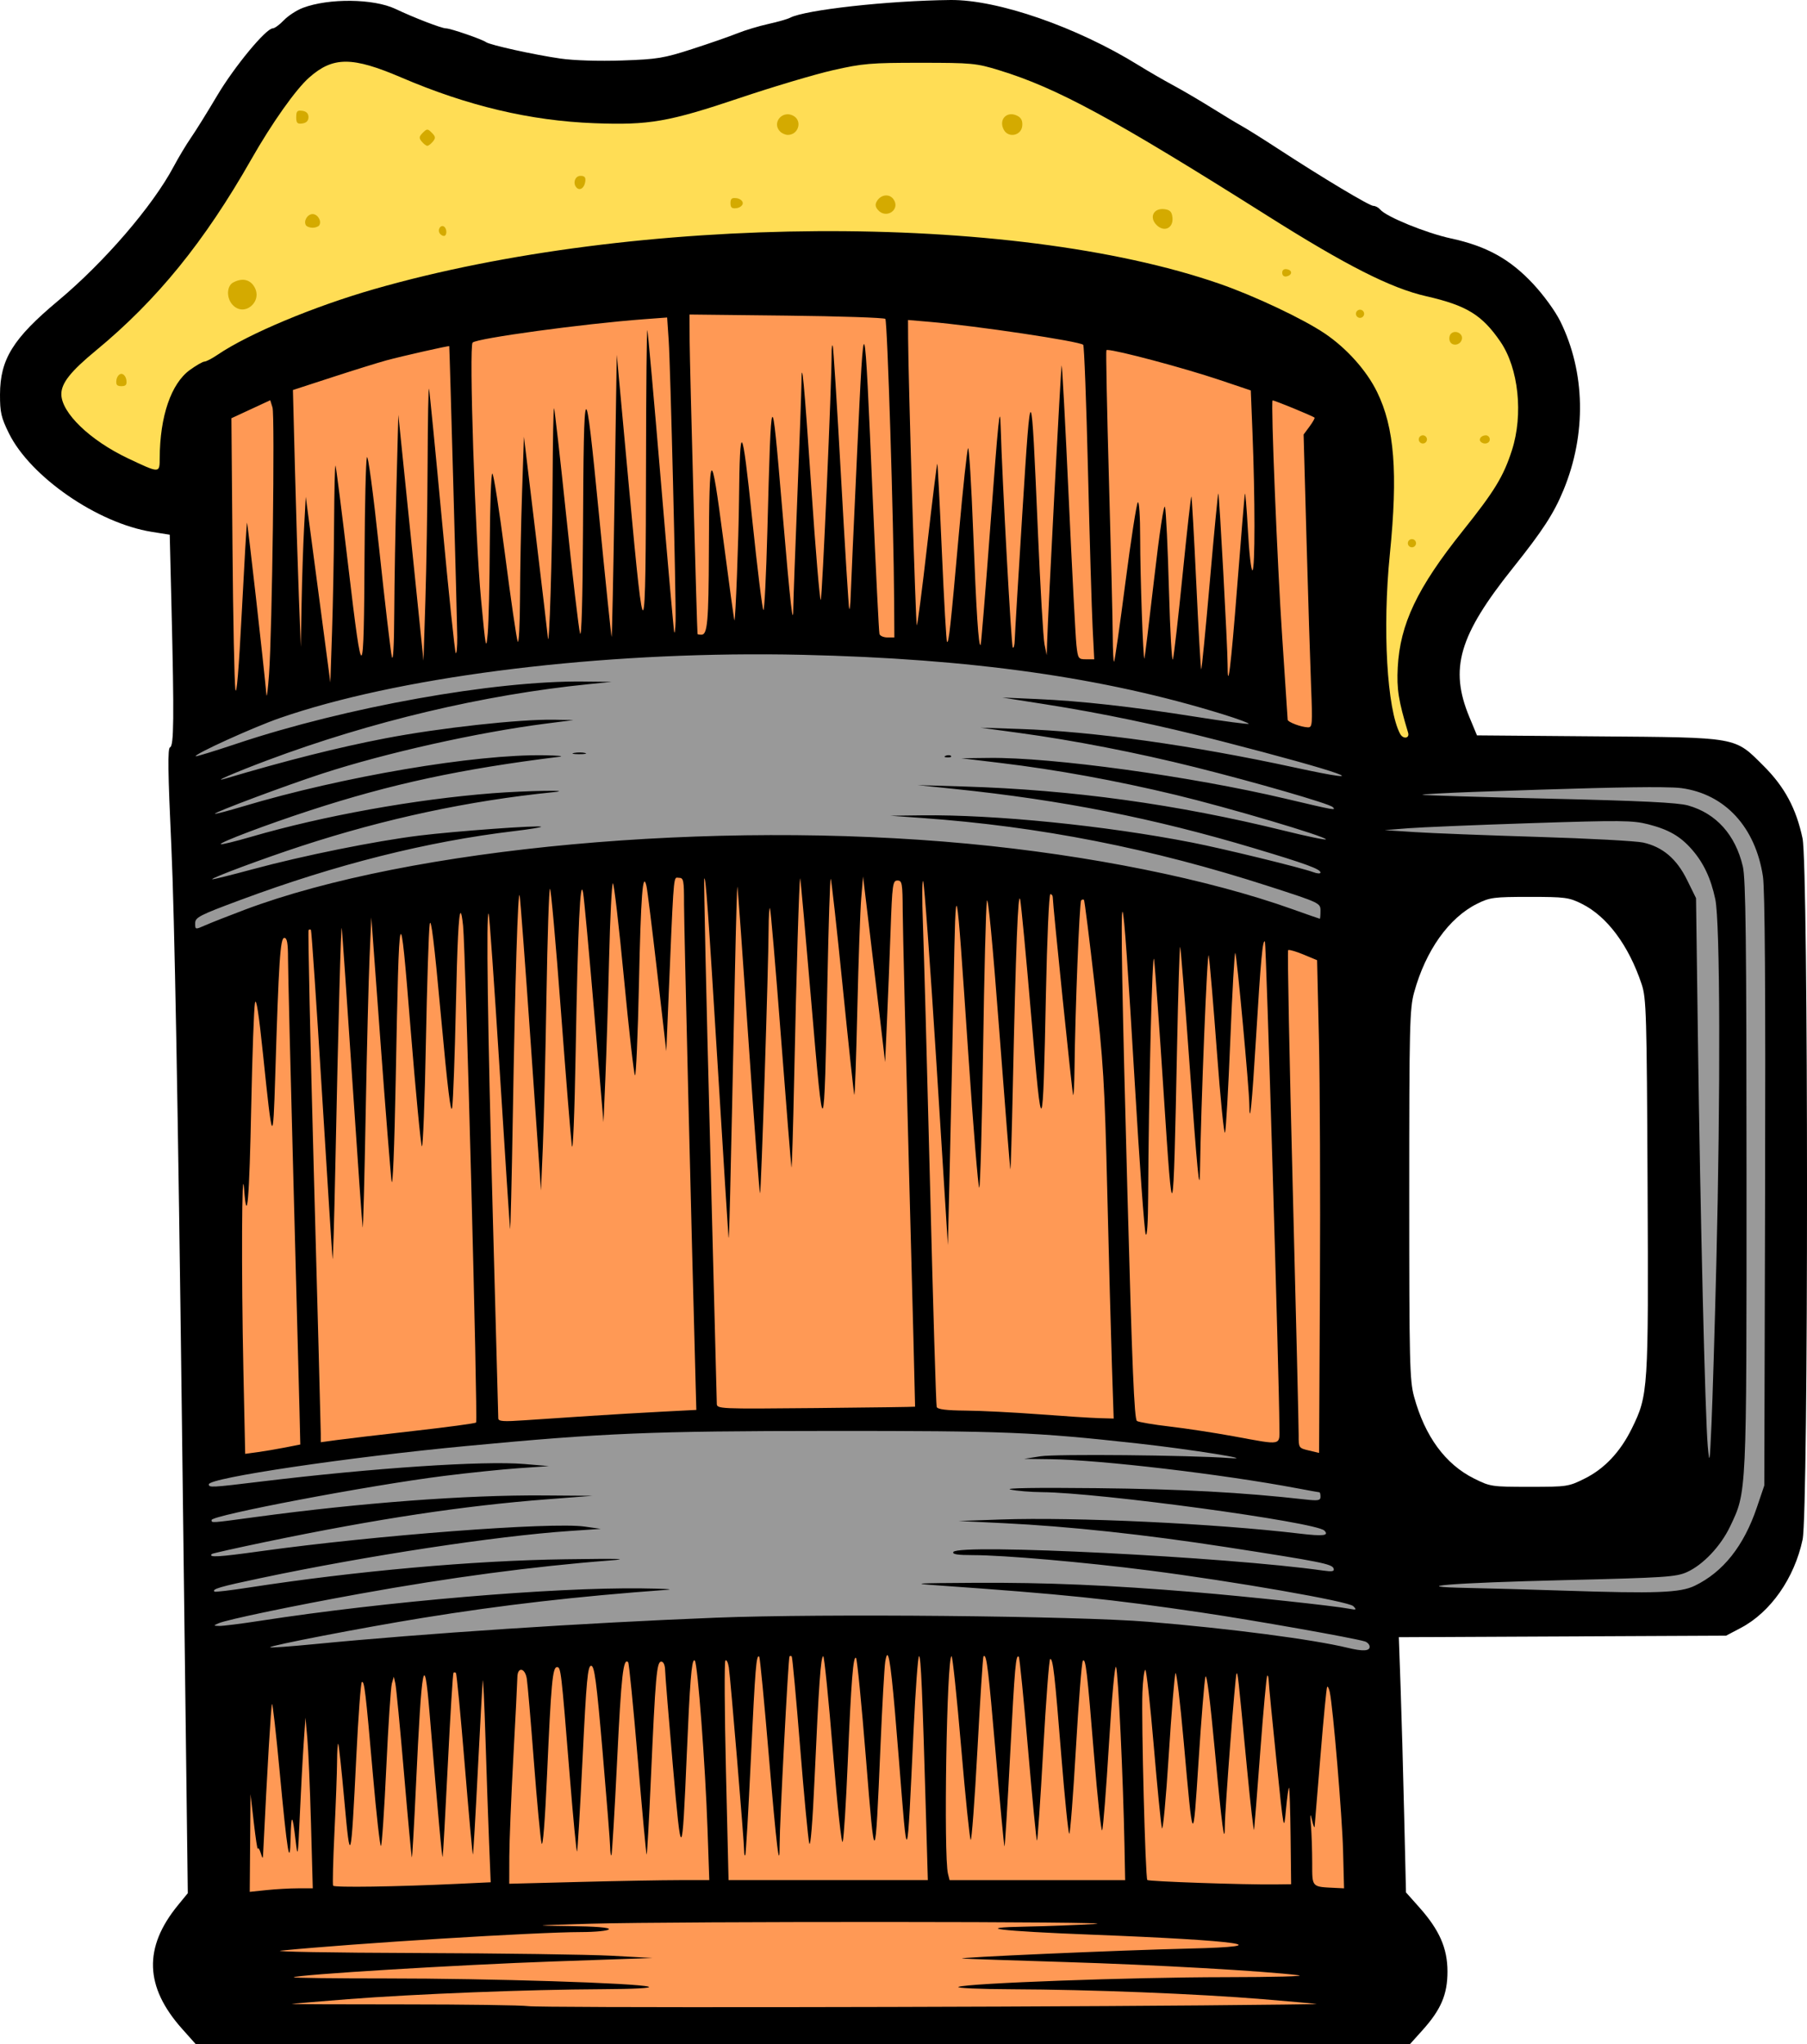<?xml version="1.0" encoding="UTF-8"?>
<svg version="1.1" viewBox="0 0 882.12 997.85" xmlns="http://www.w3.org/2000/svg">
<g stroke-width="1.333">
<path transform="translate(-68.731 -31.483)" d="m532.67 31.487c-30.358 0.312-70.922 4.804-78.252 8.666-1.239 0.653-6.038 2.025-10.666 3.049-4.628 1.024-11.415 3.072-15.082 4.555-3.667 1.482-13.567 4.926-22 7.65-13.956 4.51-17.031 5.012-34.25 5.606-11.208 0.386-23.434 0.008-30-0.928-12.61-1.797-34.42-6.6-36.416-8.02-2.066-1.469-17.369-6.732-19.574-6.732-2.11 0-15.555-5.179-24.658-9.498-10.653-5.055-32.522-5.302-45.207-0.51-2.992 1.13-7.155 3.844-9.25 6.031-2.095 2.187-4.541 3.977-5.436 3.977-3.298 0-18.796 18.749-27.135 32.826-4.726 7.979-10.466 17.208-12.752 20.508-2.286 3.3-6.102 9.656-8.48 14.125-10.274 19.304-33.789 46.613-56.439 65.545-22.013 18.399-28.287 28.522-28.338 45.727-0.026 8.71 0.559 11.258 4.34 18.938 10.456 21.239 43.314 43.917 69.723 48.123l8.791 1.4 0.875 35.955c1.297 53.34 1.151 67.206-0.715 67.828-1.222 0.407-1.071 11.75 0.656 49.111 1.494 32.325 3.21 125.83 5.125 279.44l2.877 230.86-4.756 5.805c-16.945 20.68-16.314 39.888 1.984 60.418l6.582 7.385h296.44 296.44l6.018-6.691c9.073-10.092 12.223-17.469 12.227-28.641 0.004-11.374-3.901-20.287-13.729-31.334l-6.523-7.334-0.893-38c-0.491-20.9-1.274-48.932-1.742-62.293l-0.852-24.293 159.74-0.746 7.188-3.785c14.557-7.664 26.182-24.29 30.182-43.166 2.887-13.624 2.854-328.63-0.035-342.27-3.095-14.608-8.76-25.157-18.99-35.355-14.383-14.338-11.815-13.881-81.143-14.451l-58.799-0.482-3.701-8.914c-9.829-23.671-5.145-39.78 21.146-72.703 14.696-18.403 20.045-26.638 24.811-38.195 11.232-27.238 10.664-57.46-1.549-82.268-2.452-4.981-8.12-12.795-13.312-18.355-11.304-12.104-22.709-18.412-40.086-22.168-12.128-2.621-31.635-10.584-34.561-14.109-0.813-0.98-2.304-1.781-3.312-1.781-1.951 0-24.465-13.485-46.506-27.855-7.333-4.781-15.34-9.803-17.795-11.158-2.454-1.355-9.056-5.339-14.668-8.852-5.612-3.513-14.102-8.491-18.869-11.064-4.767-2.573-12.268-6.915-16.668-9.648-30.114-18.711-68.896-32.173-92-31.936zm282.67 437.85c17.47 0 19.294 0.242 25.605 3.387 12.353 6.156 22.884 20.323 29.205 39.281 2.257 6.769 2.478 14.322 2.877 98.131 0.476 100.1 0.327 102.4-7.658 118.66-5.621 11.445-13.317 19.646-22.949 24.459-7.967 3.981-8.652 4.084-27.08 4.084-18.42 0-19.118-0.104-27.066-4.076-14.004-6.998-23.95-20.581-29.234-39.924-2.159-7.903-2.367-16.6-2.367-98.666 0-82.235 0.206-90.747 2.379-98.666 5.608-20.435 16.961-36.443 30.703-43.291 6.288-3.134 8.131-3.377 25.586-3.377z"/>
<path transform="translate(-68.731 -31.483)" d="m405.33 185.02 0.062 13.158c0.053 10.894 3.582 141.76 3.852 142.83 0.046 0.183 0.91 0.332 1.918 0.332 2.927 0 3.493-6.332 3.617-40.5 0.187-51.479 1.008-52.201 7.014-6.166 2.822 21.633 5.279 39.489 5.459 39.68 0.505 0.535 2.048-39.708 2.238-58.346 0.41-40.2 1.491-38.691 6.443 9 2.532 24.383 5 44.332 5.486 44.332 0.486 0 1.343-17.249 1.902-38.332 1.921-72.388 2.03-72.576 7.148-12.334 4.217 49.631 5.493 60.789 5.551 48.555 0.014-2.872 0.902-27.122 1.975-53.889 1.073-26.767 1.961-51.316 1.975-54.555 0.06-14.286 1.312-1.073 4.822 50.877 2.068 30.61 4.143 55.209 4.609 54.666 0.72-0.838 5.386-106.82 5.293-120.21-0.018-2.506 0.217-4.306 0.521-4 0.304 0.306 2.13 29.057 4.059 63.891 1.929 34.833 3.734 63.933 4.01 64.666 0.276 0.733 0.595-1.967 0.711-6 0.116-4.033 1.547-35.833 3.18-70.666 3.443-73.465 3.466-73.395 7.59 22.666 1.527 35.567 3.01 65.417 3.295 66.334 0.285 0.917 2.038 1.666 3.894 1.666h3.375l-0.107-17.666c-0.233-38.741-3.292-136.85-4.299-137.85-0.59-0.589-22.34-1.312-48.334-1.603l-47.26-0.529zm-10.922 1.459-11.539 0.861c-29.389 2.195-81.26 9.271-83.426 11.381-1.815 1.768 1.232 94.694 4.107 125.28 2.285 24.31 2.499 25.393 3.279 16.666 0.459-5.133 0.909-24.783 1-43.666s0.652-34.334 1.246-34.334c0.594 0 3.386 17.849 6.205 39.666 2.819 21.817 5.596 40.867 6.17 42.334 0.574 1.467 1.082-8.134 1.131-21.334 0.048-13.2 0.499-36.299 1.002-51.332l0.914-27.334 5.693 47.334c3.131 26.033 5.827 48.833 5.988 50.666 0.667 7.554 2.142-40.575 2.307-75.223 0.097-20.472 0.413-36.972 0.703-36.666 0.29 0.306 3.005 24.256 6.033 53.223 3.028 28.967 6.029 54.466 6.67 56.666 0.721 2.476 1.266-16.319 1.432-49.334 0.393-78.302 0.939-78.905 7.809-8.666 3.192 32.633 5.968 59.508 6.168 59.723s0.849-30.685 1.441-68.666l1.076-69.057 6.146 66.666c7.408 80.359 7.983 79.286 8.137-15.195 0.058-35.642 0.344-64.204 0.637-63.471s3.252 33.734 6.576 73.334c3.324 39.6 6.267 72.9 6.541 74s0.576-1.301 0.672-5.334c0.269-11.27-2.512-124.56-3.365-137.1l-0.754-11.096zm117.59 1.211 0.047 9.156c0.108 20.604 3.696 139.34 4.227 139.88 0.315 0.315 2.618-17.381 5.119-39.324 2.501-21.944 4.708-39.737 4.906-39.539 0.198 0.198 1.207 19.707 2.24 43.352 1.033 23.644 2.155 43.266 2.492 43.604 0.866 0.866 1.692-6.662 5.797-52.809 1.989-22.367 4.011-41.132 4.492-41.699 0.482-0.567 1.601 17.734 2.488 40.668 1.533 39.625 2.631 56.369 3.631 55.369 0.247-0.248 2.285-25.025 4.527-55.061 4.253-56.964 4.918-63.435 5.269-51.277 0.751 26.013 5.183 106.86 5.896 107.58 0.477 0.477 0.912-1.182 0.967-3.688 0.054-2.506 1.742-30.657 3.748-62.557 4.187-66.568 4.286-66.436 7.572 10 1.166 27.133 2.609 51.735 3.207 54.668l1.088 5.332 0.158-5.332c0.486-16.251 6.742-135.73 7.127-136.11 0.252-0.252 1.802 28.769 3.445 64.492 1.643 35.723 3.334 68.101 3.758 71.951 0.738 6.702 0.94 7 4.734 7h3.963l-0.787-15.666c-0.433-8.617-1.447-42.967-2.254-76.334-0.807-33.367-1.856-61.053-2.33-61.527-1.731-1.729-52.232-9.276-75.195-11.236l-10.334-0.883zm-223.96 12.791c-0.08-0.337-23.173 4.882-30.711 6.939-4.033 1.101-15.944 4.806-26.467 8.232l-19.133 6.231 0.977 38.061c0.536 20.933 1.4 49.16 1.92 62.727l0.945 24.666 0.387-21.332c0.213-11.733 0.759-28.235 1.213-36.668l0.824-15.332 6 45.332 6 45.334 0.83-24.666c0.456-13.567 0.906-37.517 1-53.223 0.094-15.706 0.397-28.306 0.674-28 0.277 0.306 3.128 22.755 6.334 49.889 6.903 58.424 7.523 57.9 7.863-6.666 0.127-24.2 0.637-45.454 1.133-47.229 0.522-1.867 3.054 16.961 6.008 44.668 2.808 26.341 5.581 49.994 6.164 52.561 0.66 2.906 1.11-5.142 1.195-21.334 0.075-14.3 0.556-41.901 1.066-61.334l0.928-35.332 6.139 60 6.137 60 0.928-29.334c0.51-16.133 0.999-46.434 1.086-67.334 0.087-20.9 0.391-37.1 0.676-36s3.165 30.401 6.4 65.111c3.235 34.711 6.232 63.461 6.66 63.889 0.428 0.428 0.763-3.072 0.744-7.777-0.027-6.723-3.741-141.32-3.92-142.08zm321.33 1.855c-0.305-0.004-0.486 0.03-0.529 0.105-0.285 0.493 0.279 29.096 1.256 63.562 0.977 34.467 1.804 68.616 1.838 75.889 0.034 7.272 0.332 12.953 0.662 12.623 0.33-0.33 2.811-17.681 5.514-38.557 2.703-20.876 5.432-38.526 6.066-39.223 0.654-0.718 1.154 6.838 1.154 17.455 0 18.256 1.444 59.516 2.059 58.824 0.169-0.191 2.304-17.662 4.744-38.826 2.66-23.064 4.795-37.145 5.328-35.15 0.49 1.831 1.351 20.047 1.916 40.48 0.564 20.433 1.44 35.65 1.943 33.816 0.504-1.833 2.641-20.554 4.75-41.602 2.109-21.048 4.022-38.079 4.254-37.848s1.304 19.204 2.383 42.16c1.079 22.956 2.163 41.941 2.41 42.188 0.247 0.247 2.145-19.053 4.221-42.889 2.075-23.836 3.941-43.171 4.144-42.967 0.473 0.473 4.514 74.983 4.514 83.227 0 14.722 1.592 1.911 4.691-37.73 1.829-23.396 3.508-43.738 3.731-45.205 0.222-1.467 0.895 6.472 1.494 17.641 0.6 11.169 1.614 19.984 2.254 19.588 1.281-0.791 1.274-34.962-0.012-67.186l-0.824-20.623-15.143-5.096c-17.679-5.948-50.243-14.592-54.818-14.658zm-408.71 24.533-9.48 4.398-9.48 4.396 0.529 63.17c0.291 34.743 0.926 65.87 1.41 69.17 0.56 3.816 1.692-9.773 3.109-37.334 1.226-23.833 2.377-43.633 2.559-44 0.261-0.528 8.261 70.251 9.494 84 0.164 1.833 0.734-2.667 1.266-10 1.536-21.203 2.901-126.3 1.691-130.23l-1.098-3.566zm489.3 0.109c-0.891 1.037 2.332 80.394 4.67 114.98 1.485 21.978 2.701 40.38 2.701 40.891 0 1.133 6.414 3.566 9.781 3.711 2.307 0.099 2.403-1.07 1.643-20.229-0.444-11.183-1.445-43.368-2.225-71.523l-1.418-51.191 2.893-3.914c1.591-2.152 2.691-4.1 2.443-4.326-0.924-0.844-20.193-8.746-20.488-8.402zm-199.91 232.36-0.893 10.656c-0.49 5.86-1.343 30.16-1.895 54-0.552 23.84-1.222 42.715-1.49 41.945-0.268-0.77-2.83-24.673-5.693-53.117-2.863-28.445-5.479-51.991-5.812-52.324-0.334-0.334-1.051 21.769-1.594 49.117-1.623 81.837-1.846 82.171-7.832 11.723-2.835-33.367-5.298-60.829-5.473-61.027-0.471-0.535-1.881 46.176-2.949 97.695-0.517 24.933-1.114 44.432-1.328 43.332s-2.53-29.881-5.144-63.957c-2.615-34.076-5.022-62.225-5.352-62.555-0.329-0.329-0.621 4.152-0.648 9.957-0.088 19.01-3.636 128.68-4.18 129.23-0.292 0.292-2.829-33.19-5.637-74.404-2.807-41.215-5.249-75.098-5.426-75.297-0.177-0.199-0.705 18.101-1.174 40.666-2.381 114.5-2.859 134.04-3.182 130.36-0.193-2.2-2.438-37.899-4.99-79.332-5.107-82.908-6.071-96.404-6.838-95.637-0.284 0.284 0.977 57.468 2.803 127.08 1.826 69.608 3.323 127.76 3.328 129.23 9e-3 2.626 0.747 2.66 48.344 2.203 26.583-0.255 48.387-0.557 48.453-0.668 0.066-0.111-1.247-51.202-2.92-113.54-1.673-62.333-3.078-120.08-3.121-128.33-0.072-13.712-0.291-15-2.561-15-2.299 0-2.549 1.803-3.356 24.334-0.479 13.383-1.275 33.334-1.77 44.334l-0.9 20-2.348-20c-1.291-11-3.713-31.401-5.385-45.334l-3.039-25.334zm-90.816 0.588c-1.81-0.025-1.803 3.492-4.252 61.412l-0.986 23.334-4.457-38.666c-2.451-21.267-4.795-40.133-5.209-41.924-1.814-7.847-2.734 4.087-3.682 47.713-0.546 25.154-1.421 45.241-1.943 44.639-0.522-0.603-2.943-21.944-5.379-47.428-2.436-25.483-4.863-46.334-5.394-46.334-0.531 0-1.369 16.65-1.863 37-0.494 20.35-1.312 46.601-1.818 58.334l-0.92 21.332-4.512-53.332c-2.481-29.333-4.921-55.735-5.422-58.668-1.409-8.247-2.548 15.929-3.639 77.334-0.555 31.233-1.336 50.295-1.885 46-0.515-4.033-2.93-33.884-5.367-66.334-2.437-32.45-4.816-59-5.287-59-0.471 0-1.245 23.551-1.719 52.334-0.474 28.783-1.269 61.933-1.768 73.666l-0.906 21.334-4.918-70.666c-2.705-38.867-5.177-71.867-5.494-73.334-0.827-3.824-2.236 41.622-3.348 108-0.528 31.533-1.127 56.133-1.332 54.666-0.205-1.467-2.503-36.541-5.107-77.941-2.604-41.401-5.012-75.551-5.35-75.889-1.271-1.271-0.483 55.618 2.057 148.5 1.444 52.8 2.632 96.838 2.643 97.863 0.015 1.529 2.35 1.701 13.02 0.961 7.15-0.496 21.399-1.447 31.666-2.115 10.267-0.668 26.167-1.603 35.334-2.076l16.666-0.861-0.354-12.887c-2.058-74.947-5.65-223.7-5.648-233.88 3e-3 -11.874-0.216-13-2.525-13-0.345 0-0.642-0.076-0.9-0.08zm120.15 1.691c-0.523-0.52-0.577 8.655-0.121 20.389 0.456 11.733 2.026 69.333 3.488 128 1.462 58.667 2.922 107.42 3.244 108.33 0.414 1.176 4.623 1.703 14.295 1.791 7.54 0.068 23.609 0.877 35.709 1.797s25.238 1.765 29.197 1.877l7.199 0.203-0.85-25.668c-0.467-14.117-1.491-52.367-2.277-85-1.288-53.475-1.892-63.414-6.127-100.67-2.584-22.733-4.949-41.583-5.254-41.889-0.305-0.306-0.924-0.187-1.375 0.264-0.819 0.819-2.915 53.843-3.227 81.625-0.09 8.067-0.404 14.067-0.697 13.334-0.488-1.222-9.924-92.937-9.924-96.463 0-0.846-0.53-1.537-1.178-1.537-0.648 0-1.621 21.836-2.162 48.527-1.468 72.416-1.907 73.125-7.144 11.473-2.461-28.967-4.905-54.767-5.43-57.334-1.021-4.997-2.131 23.321-3.596 91.701-0.476 22.202-1.009 40.202-1.184 40-0.175-0.202-2.633-30.941-5.465-68.309-3.188-42.071-5.476-65.934-6.008-62.668-0.472 2.901-1.301 35.436-1.844 72.299-0.543 36.863-1.388 67.271-1.879 67.574-0.491 0.303-2.891-28.957-5.332-65.023-6.105-90.207-6.088-90.13-7.182-33.574-0.525 27.133-1.368 66.733-1.875 88l-0.922 38.666-5.566-88.389c-3.062-48.613-5.993-88.812-6.516-89.332zm97.355 14.967c-1.023-0.967-0.149 43.744 2.381 137.82 2.264 84.208 3.342 109.98 4.631 110.78 0.924 0.571 8.106 1.787 15.963 2.703 7.856 0.916 21.785 3.04 30.951 4.719 24.569 4.499 22.675 4.911 22.625-4.936-0.119-23.415-6.463-235.95-7.061-236.55-1.116-1.116-2.012 8.559-4.338 46.881-1.999 32.934-3.145 44.312-3.277 32.555-0.089-7.93-6.142-73.192-6.854-73.904-0.375-0.375-1.462 18.676-2.416 42.334-0.954 23.658-2.121 44.092-2.592 45.408-0.471 1.316-2.251-16.385-3.955-39.334-1.705-22.949-3.506-44.125-4.002-47.059-0.691-4.09-3.811 72.955-4.266 105.33-0.169 12.018-1.345-0.089-5.166-53.215-2.211-30.735-4.243-56.108-4.518-56.383-0.275-0.275-0.956 21.873-1.512 49.217-1.83 89.972-2.077 90.849-6.479 23.049-2.095-32.267-4.22-61.967-4.725-66-0.862-6.894-2.682 65.638-2.891 115.22-0.055 13.013-0.533 20.401-1.219 18.783-0.621-1.467-3.024-34.767-5.34-74-3.204-54.283-5.148-82.67-5.943-83.422zm-323.16 0.615c-0.931 0.265-1.633 14.875-2.311 46.139-0.508 23.467-1.312 45.368-1.785 48.668-0.61 4.254-2.208-8.729-5.496-44.619-3.281-35.817-4.887-48.868-5.494-44.627-0.472 3.297-1.305 29.268-1.852 57.713-0.546 28.445-1.426 51.226-1.955 50.625-0.529-0.601-3-26.292-5.492-57.092-5.343-66.038-5.572-65.26-7.287 24.666-0.637 33.406-1.469 53.657-2.025 49.334-0.519-4.033-2.955-34.633-5.414-68l-4.471-60.668-0.852 19.334c-0.468 10.633-1.325 45.133-1.904 76.666-0.579 31.533-1.235 56.434-1.457 55.334-0.222-1.1-2.526-33.799-5.121-72.666-2.595-38.867-4.882-71.867-5.082-73.334-0.392-2.873-1.668 44.28-3.191 118-0.523 25.3-1.108 44.801-1.303 43.334s-2.534-38.067-5.197-81.334c-2.663-43.267-5.078-78.917-5.367-79.223-0.289-0.306-0.811-0.269-1.16 0.08-0.349 0.349 0.847 54.898 2.656 121.22 1.81 66.323 3.295 122.44 3.301 124.7l0.01 4.113 7.908-1.082c4.349-0.595 21.243-2.59 37.541-4.432 16.298-1.842 29.968-3.684 30.377-4.094 0.9-0.9-5.146-231.26-6.367-242.62-0.446-4.151-0.845-6.242-1.209-6.139zm-86.051 12.139c-1.979 0-2.705 11.049-4.432 67.334-1.055 34.393-1.371 33.862-5.904-9.967-2.1-20.307-3.385-28.566-3.988-25.619-0.489 2.392-1.304 24.879-1.811 49.969-0.931 46.158-2.075 59.579-3.49 40.951-1.147-15.095-1.374 40.902-0.357 88.277l0.879 40.945 6.119-0.834c3.366-0.459 9.42-1.485 13.453-2.279l7.334-1.443-0.396-16.666c-0.217-9.167-1.563-60.167-2.99-113.33-1.428-53.167-2.6-101.32-2.606-107-7e-3 -7.785-0.453-10.334-1.811-10.334zm490.3 5.922c-0.135 0.008-0.229 0.036-0.277 0.084-0.384 0.384 0.627 52.44 2.248 115.68 1.621 63.24 2.928 117.77 2.906 121.18-0.039 6.077 0.061 6.226 4.961 7.385l5 1.182 0.416-81.383c0.229-44.761 0.013-98.881-0.482-120.27l-0.898-38.885-6.727-2.795c-3.237-1.345-6.199-2.237-7.146-2.182zm-195.93 344.23c-0.348 0.008-0.678 1.134-1.014 3.186-0.42 2.567-1.469 21.167-2.33 41.334-2.573 60.242-2.72 60.368-7.086 6-2.12-26.4-4.294-48.496-4.83-49.102-1.385-1.565-2.36 10.701-4.064 51.102-0.82 19.433-1.919 36.787-2.443 38.564-0.551 1.87-2.566-16.533-4.779-43.666-2.105-25.794-4.236-46.898-4.738-46.898-1.188 0-2.169 13.774-4.182 58.666-1.002 22.344-2.037 35.104-2.648 32.666-0.552-2.2-2.571-23.493-4.488-47.318-1.918-23.825-3.745-43.575-4.059-43.889-0.314-0.314-0.812-0.319-1.107-0.014-0.571 0.591-4.826 81.836-4.807 91.777 0.028 13.991-1.486 1.583-5.262-43.162-2.219-26.297-4.327-48.104-4.684-48.461-1.432-1.433-1.955 4.937-4.08 49.734-1.218 25.667-2.458 46.915-2.756 47.221-0.298 0.306-0.535-0.594-0.527-2 0.024-4.149-6.704-84.809-7.484-89.729-0.393-2.479-1.155-3.979-1.691-3.334-0.536 0.646-0.407 25.024 0.287 54.174l1.262 53h48.643 48.643l-0.85-29.666c-1.804-62.935-2.528-79.666-3.449-79.666-0.525 0-1.728 16.349-2.672 36.332-3.246 68.698-2.892 67.99-7.139 14.334-2.929-37.011-4.42-51.216-5.664-51.186zm47.195 0.426c-0.089 0.033-0.178 0.102-0.271 0.203-0.281 0.306-1.602 20.806-2.936 45.555-1.333 24.749-2.82 44.549-3.303 44-0.483-0.549-2.579-20.949-4.656-45.332-2.078-24.383-4.179-44.332-4.672-44.332-2.346 0-3.946 97.464-1.744 106.24l0.777 3.096 42.855 0.002h42.855l-0.332-17c-0.639-32.647-3.062-84.267-4.084-87.031-0.597-1.615-2.064 14.195-3.488 37.621-1.351 22.224-2.844 41.149-3.316 42.053-0.473 0.904-2.236-15.296-3.918-36-3.431-42.231-4.146-48.277-5.527-46.727-0.531 0.596-2.048 19.833-3.373 42.75-1.325 22.917-2.782 41.666-3.236 41.666-0.454 0-2.189-16.949-3.856-37.666-3.29-40.906-4.064-47.668-5.463-47.668-0.506 0-2.042 20.088-3.414 44.639s-2.747 44.384-3.055 44.076c-0.308-0.308-2.269-20.468-4.357-44.801-2.088-24.333-4.109-44.554-4.49-44.936-1.45-1.45-1.956 4.276-4.24 47.994-1.292 24.735-2.536 44.786-2.764 44.559-0.227-0.227-2.187-20.988-4.356-46.135-3.39-39.303-4.306-47.311-5.637-46.822zm-141.43 2.109c-1.319-0.095-2.18 11.016-3.668 45.984-2.248 52.85-2.631 53.149-6.799 5.332-2.014-23.1-3.707-43.949-3.764-46.332-0.065-2.708-0.782-4.334-1.912-4.334-2.204 0-2.808 6.872-5.064 57.631-0.904 20.33-1.835 36.775-2.066 36.543-0.232-0.232-2.181-21.283-4.332-46.779-2.151-25.496-4.255-46.699-4.676-47.119-2.38-2.38-3.337 6.124-5.375 47.725-1.239 25.3-2.499 46.249-2.799 46.555-0.3 0.306-0.578-1.494-0.617-4-0.039-2.506-1.699-23.455-3.689-46.555-2.981-34.595-3.968-42-5.596-42-1.664 0-2.324 7.121-4.17 45.08-1.206 24.794-2.429 45.32-2.721 45.611-0.291 0.291-1.894-16.394-3.562-37.08-4.171-51.722-4.316-52.945-6.209-52.945-2.166 0-2.853 7.449-4.863 52.668-1.012 22.778-2.053 35.772-2.668 33.332-0.554-2.2-2.247-20.2-3.762-40-1.515-19.8-3.067-37.949-3.449-40.332-0.87-5.427-4.557-5.961-4.609-0.668-0.02 2.017-0.903 19.567-1.963 39-1.06 19.433-1.945 41.279-1.965 48.547l-0.035 13.215 34.215-0.881c18.819-0.484 40.793-0.881 48.83-0.881h14.611l-0.865-25c-1.083-31.254-4.801-80.616-6.188-82.15-0.092-0.102-0.182-0.16-0.27-0.166zm220.18 4.65c-0.54 0-1.177 4.95-1.416 11-0.56 14.16 1.435 90.647 2.389 91.605 0.72 0.723 47.319 2.333 62.359 2.154l7.85-0.094-0.266-23.305c-0.146-12.818-0.483-23.522-0.748-23.787-0.265-0.265-0.945 4.523-1.512 10.639-1.03 11.118-1.032 11.115-4.684-24.213-2.009-19.433-3.691-36.784-3.738-38.557-0.047-1.772-0.378-2.928-0.736-2.57-0.358 0.358-1.864 16.807-3.346 36.555-1.482 19.748-2.851 37.106-3.041 38.572-0.19 1.467-1.728-11.734-3.418-29.334-4.566-47.568-4.552-47.436-5.174-46.814-0.611 0.611-5.657 66.297-5.688 74.037-0.044 11.104-1.449 0.613-4.887-36.457-2.316-24.976-4.04-38.392-4.619-35.967-0.508 2.128-2.01 20.668-3.34 41.201-2.716 41.946-2.631 42.061-7.252-9.684-1.72-19.26-3.519-34.261-3.998-33.334-0.479 0.927-1.971 19.057-3.316 40.289-1.345 21.232-2.835 37.133-3.309 35.334-0.474-1.799-2.272-19.922-3.996-40.271-1.724-20.35-3.575-37-4.115-37zm-337.16 1.244c-0.218-0.017-0.428 0.046-0.58 0.199-0.304 0.306-1.539 20.357-2.744 44.557-1.205 24.2-2.345 44.56-2.531 45.246-0.307 1.131-2.163-19.24-6.402-70.246-2.589-31.151-3.831-24.539-6.621 35.299-0.914 19.598-1.819 35.476-2.012 35.283-0.193-0.193-1.917-18.628-3.828-40.967-1.911-22.338-3.816-42.116-4.232-43.949l-0.758-3.332-0.951 3.332c-0.524 1.833-1.747 20.31-2.717 41.059-0.97 20.749-2.142 37.961-2.603 38.246-0.462 0.286-2.212-15.191-3.891-34.393-3.613-41.344-4.213-46.367-5.445-45.605-0.514 0.317-1.724 16.652-2.689 36.301-2.587 52.682-2.932 53.972-5.834 21.727-1.353-15.033-2.7-27.583-2.992-27.889-0.292-0.306-0.55 3.594-0.574 8.666-0.024 5.072-0.598 20.572-1.275 34.443-0.677 13.872-0.969 25.644-0.65 26.16 0.592 0.958 30.859 0.513 60.447-0.887l16.477-0.779-0.793-19.523c-0.437-10.738-1.23-33.624-1.762-50.857-0.532-17.233-1.129-29.833-1.328-28-0.199 1.833-1.284 21.596-2.412 43.918-1.128 22.322-2.208 40.741-2.398 40.932-0.191 0.191-1.983-19.529-3.984-43.822-2.001-24.293-3.932-44.462-4.291-44.82-0.179-0.179-0.405-0.279-0.623-0.297zm426.06 6.967c-0.047-0.005-0.089 0.011-0.129 0.051-0.317 0.317-1.789 15.51-3.269 33.762-1.48 18.252-2.771 33.813-2.867 34.58-0.097 0.768-0.668-0.703-1.27-3.269-0.873-3.724-0.974-3.186-0.502 2.666 0.325 4.033 0.597 12.243 0.604 18.244 0.013 12.121-0.436 11.644 11.447 12.223l4.104 0.199-0.479-18.332c-0.441-16.925-4.911-70.202-6.502-77.492-0.332-1.52-0.81-2.598-1.137-2.631zm-515.22 8.473c-0.462 0.462-2.327 31.839-4.277 71.982-0.191 3.939-0.21 3.95-1.262 0.668-0.587-1.833-1.214-2.733-1.393-2-0.179 0.733-1.052-4.968-1.941-12.668l-1.615-14-0.193 23.857-0.191 23.855 8.195-0.855c4.508-0.471 11.432-0.857 15.387-0.857h7.191l-0.875-31.666c-0.481-17.417-1.287-36.166-1.791-41.666l-0.916-10-0.91 13.332c-0.501 7.333-1.335 22.935-1.853 34.668-0.89 20.15-1.004 20.815-2.035 12-1.548-13.233-2.146-13.561-2.434-1.334-0.359 15.242-1.614 7.603-5.414-32.951-1.698-18.123-3.35-32.687-3.672-32.365zm301.38 106.41c-58.704-0.03-124.94 0.241-145.59 0.84-28.98 0.84-29.801 0.926-10.922 1.154 13.209 0.16 20.121 0.717 19.588 1.58-0.456 0.738-6.595 1.343-13.746 1.355-22.177 0.038-110.62 5.511-146.25 9.051-5.133 0.51 24.567 1.038 66 1.174 41.433 0.135 84.334 0.735 95.334 1.334l20 1.09-48.668 1.703c-45.818 1.604-125.27 6.45-126.53 7.717-0.317 0.317 20.072 0.571 45.311 0.564 50.105-0.014 122.59 2.27 127.89 4.029 2.016 0.669-6.942 1.15-22.668 1.219-35.99 0.157-91.406 2.335-124 4.873-15.033 1.17-27.433 2.226-27.555 2.344-0.122 0.118 24.479 0.215 54.668 0.215s57.587 0.381 60.887 0.848c5.855 0.828 216.72 0.593 328.89-0.367 30.922-0.265 56.122-0.57 56-0.68-0.122-0.109-11.921-1.165-26.221-2.348-31.927-2.639-84.43-4.717-122.67-4.854-15.767-0.056-27.467-0.58-26-1.162 4.512-1.791 84.276-4.698 129.96-4.736 23.809-0.02 40.009-0.444 36-0.943-16.715-2.083-70.349-5.118-113.96-6.447-25.667-0.782-48.167-1.549-50-1.705-5.389-0.459 76.558-4.063 110.67-4.867 45.249-1.067 25.148-3.961-46.947-6.76-46.251-1.796-59.861-3.467-32.387-3.975 10.267-0.19 25.267-0.766 33.334-1.281 9.466-0.604-41.71-0.935-100.41-0.965z" fill="#f95"/>
<path transform="translate(-68.731 -31.483)" d="m442.85 350.92c-89.305-0.394-180.89 11.472-237.51 31.098-12.844 4.452-42.053 17.727-41.082 18.672 0.228 0.222 9.331-2.577 20.229-6.219 53.202-17.778 125.48-30.731 168.85-30.264l14 0.15-11.334 1.139c-51.011 5.128-106.25 18.217-156.67 37.127-16.123 6.047-27.671 11.068-20.668 8.986 30.015-8.919 55.147-15.251 78-19.65 26.496-5.101 65.65-9.416 82.668-9.113l9.332 0.166-13.586 1.746c-33.341 4.288-78.096 14.3-109.08 24.398-17.742 5.783-52.984 18.975-52.359 19.6 0.22 0.22 6.391-1.398 13.713-3.594 48.536-14.558 113.34-25.548 147.17-24.959 6.314 0.11 9.681 0.423 7.481 0.695-48.408 5.996-82.349 13.297-122 26.246-21.154 6.908-44.302 15.666-43.508 16.461 0.307 0.307 7.015-1.322 14.906-3.621 35.087-10.221 79.927-18.306 117.87-21.254 16.094-1.25 41.027-1.671 29.4-0.496-41.014 4.146-81.977 12.905-122.77 26.254-18.693 6.117-44.229 15.634-43.598 16.248 0.202 0.196 9.066-1.997 19.699-4.875 24.582-6.653 59.901-13.791 81.334-16.438 17.672-2.182 58.696-5.167 59.531-4.332 0.273 0.273-5.659 1.233-13.184 2.135-42.637 5.108-86.783 16.213-133.58 33.605-20.062 7.456-22.1 8.505-22.1 11.377 0 3.159 8e-3 3.161 5 0.959 2.75-1.213 11.293-4.576 18.984-7.475 81.057-30.546 228.59-44.05 353.18-32.324 59.354 5.587 117.49 17.324 158.62 32.025 7.09 2.534 13.041 4.607 13.225 4.607 0.183 2.2e-4 0.334-1.73 0.334-3.846 0-3.816-0.201-3.913-25-11.938-57.286-18.538-111.96-29.303-169.67-33.41l-15.332-1.092 15.355-0.189c35.598-0.441 89.598 4.995 131.98 13.289 15.367 3.007 53.687 12.373 59.195 14.467 1.91 0.726 3.473 0.8 3.473 0.164 0-1.685-7.228-4.324-32.668-11.936-48.796-14.6-93.44-23.431-146-28.877l-18-1.865 22.668 0.682c52.661 1.583 104.11 8.688 156.33 21.586 11.183 2.762 20.334 4.661 20.334 4.221 0-1.416-47.883-15.595-73.334-21.717-28.935-6.96-58.364-12.327-85.332-15.564l-19.334-2.322 13.668-0.158c30.641-0.357 98.284 8.952 144.63 19.904 24.293 5.741 24.829 5.835 22.969 4.061-1.744-1.665-37.531-12.03-67.084-19.43-28.249-7.074-59.483-13.154-86.182-16.775l-18.666-2.531 19.332 0.645c35.748 1.19 84.029 7.956 133.95 18.775 42.74 9.264 23.862 2.492-35.988-12.91-30.309-7.8-57.887-13.567-85.959-17.973l-20.666-3.244 16.666 0.725c21.711 0.944 46.665 3.729 77.844 8.684 13.847 2.201 25.439 3.739 25.758 3.42 0.319-0.319-5.31-2.405-12.51-4.637-58.064-18-122.63-27.143-205.09-29.045-5.922-0.137-11.865-0.218-17.818-0.244zm-91.021 47.908c0.967 5e-3 1.886 0.093 2.523 0.26 1.275 0.334-0.082 0.593-3.016 0.578-2.933-0.015-3.977-0.287-2.318-0.605 0.829-0.159 1.844-0.237 2.811-0.232zm179.89 1.338c0.537-8e-3 1.011 0.116 1.26 0.365 0.443 0.443-0.344 0.757-1.75 0.699-1.553-0.064-1.87-0.379-0.807-0.805 0.421-0.169 0.879-0.254 1.297-0.26zm347.99 15.621c-14.497-0.158-43.306 0.576-90.75 2.279-14.511 0.521-26.171 1.159-25.912 1.418 0.259 0.259 28.032 1.113 61.717 1.897 45.245 1.052 63.01 1.918 67.998 3.32 13.74 3.862 23.127 14.302 26.768 29.771 1.416 6.015 1.776 36.315 1.793 150.59 0.023 157.09 0.145 154.5-8.004 171.61-4.594 9.649-13.229 18.774-21.105 22.307-5.254 2.357-10.802 2.72-59.332 3.894-55.582 1.345-79.032 3.233-47.537 3.828 9.167 0.173 30.166 0.763 46.666 1.311 45.249 1.502 56.949 1.064 64.074-2.394 13.869-6.732 23.901-19.381 30.273-38.174l3.652-10.771 0.379-144c0.257-97.488-0.082-147.02-1.049-153.33-3.688-24.116-18.514-40.192-39.744-43.096-1.812-0.248-5.054-0.4-9.887-0.453zm-21.322 16.564c-7.86-0.077-20.266 0.268-42.252 0.988-26.836 0.879-53.892 2.004-60.125 2.5l-11.334 0.902 14.668 0.961c8.067 0.529 35.067 1.582 60 2.34 24.933 0.757 48.128 2.006 51.545 2.773 9.529 2.14 16.341 7.942 21.412 18.24l4.375 8.885 0.924 68.697c1.135 84.527 3.567 185.27 4.795 198.7 0.858 9.381 0.972 8.721 1.836-10.666 0.507-11.367 1.564-46.441 2.35-77.943 2.093-83.901 1.863-167.13-0.494-178.25-2.174-10.258-5.743-17.816-11.512-24.387-5.601-6.379-11.283-9.645-21.215-12.189-3.8-0.973-7.113-1.474-14.973-1.551zm-385.04 297.7c-86.904 0.047-109.57 0.986-176.67 7.328-58.092 5.491-126 15.581-126 18.721 0 1.677 1.047 1.621 25.768-1.375 54.625-6.621 108.56-10.21 128.23-8.531l12 1.023-14.666 1.018c-8.067 0.56-24.566 2.265-36.666 3.789-36.582 4.607-113.33 19.179-113.33 21.518 0 1.484-0.618 1.527 21.49-1.467 51.252-6.94 102.86-10.812 140.51-10.539l24 0.174-22 1.693c-40.952 3.15-83.436 9.576-137.33 20.77-14.3 2.97-26.249 5.646-26.555 5.949-1.819 1.802 3.187 1.515 23.984-1.379 55.533-7.727 141.81-14.294 157.9-12.02l8 1.131-15.334 1.047c-35.742 2.439-98.893 12.065-150.43 22.93-20.301 4.28-24.2 5.42-22.795 6.668 0.306 0.271 7.757-0.616 16.557-1.973 52.527-8.099 109.43-13.188 154.67-13.83 26.823-0.381 32.262-0.223 21.334 0.619-36.729 2.829-77.806 8.302-121.33 16.17-33.424 6.042-65.402 12.721-69.332 14.48-2.526 1.131-2.504 1.198 0.422 1.283 1.699 0.05 10.699-1.084 20-2.519 61.213-9.445 142.6-16.358 186.24-15.82 10.267 0.127 15.966 0.425 12.666 0.666-44.216 3.224-80.718 7.422-120 13.797-28.78 4.671-74.848 13.565-74.105 14.307 0.282 0.282 10.021-0.418 21.643-1.553 53.568-5.231 131.62-10.371 195.98-12.908 52.102-2.054 175.98-0.876 211.15 2.008 39.377 3.229 80.322 8.575 97.332 12.707 7.293 1.772 10.668 1.612 10.668-0.504 0-1.051-1.051-2.23-2.334-2.621-5.688-1.732-54.109-10.308-79.152-14.02-44.883-6.652-68.081-9.045-129.18-13.33-13.663-0.958-11.703-1.097 18-1.264 34.831-0.196 65.78 1.12 107.33 4.561 25.057 2.075 68.051 6.69 75.334 8.086 3.573 0.685 3.787 0.55 2-1.266-2.289-2.326-58.282-12.103-100-17.461-31.054-3.988-70.729-7.441-85.492-7.441-7.739 0-10.405-0.423-9.713-1.543 2.573-4.163 133.74 2.429 180.38 9.066 4.626 0.658 5.708 0.447 5.223-1.014-0.727-2.188-6.311-3.299-52.393-10.426-39.74-6.146-77.001-10.152-108.67-11.686l-22-1.064 20.668-0.725c36.008-1.263 104.56 1.972 145.78 6.879 11.632 1.385 14.6 1.021 12.096-1.482-4.161-4.161-109.83-18.536-137.83-18.75-5.522-0.042-12.44-0.611-15.373-1.266-3.336-0.744 12.392-0.998 42-0.678 41.408 0.448 71.037 2.052 101.67 5.502 6.549 0.738 7.668 0.547 7.668-1.309 0-1.195-0.234-2.172-0.52-2.172-0.286 0-5.236-0.892-11-1.98-36.151-6.827-95.937-13.874-120.32-14.184l-12.824-0.162 8-1.262c7.365-1.162 72.833-0.548 92 0.863 14.858 1.094-18.67-4.255-44.666-7.127-50.442-5.572-64.734-6.15-150.67-6.104z" fill="#999"/>
<path transform="translate(-68.731 -31.483)" d="m756.12 389.17c-4.711-15.66-5.603-21.275-5.054-31.833 1.102-21.196 9.519-38.881 31.73-66.667 15.521-19.416 19.876-26.554 23.998-39.333 5.65-17.517 3.261-40.092-5.614-53.052-8.955-13.077-16.511-17.701-36.281-22.204-17.176-3.912-38.873-14.914-77.561-39.329-75.1-47.393-102.51-62.268-130.74-70.942-11.311-3.476-13.299-3.665-38.592-3.673-24.245-0.007-28.12 0.322-42.667 3.625-8.8 1.998-29.2 8.073-45.333 13.501-34.971 11.764-44.365 13.395-71.222 12.367-31.199-1.194-61.788-8.441-94.112-22.297-23.999-10.288-33.318-10.295-44.976-0.033-6.558 5.773-18.206 22.232-28.332 40.036-22.87 40.211-46.024 68.697-75.814 93.276-12.339 10.181-16.865 15.886-16.873 21.273-0.014 9.078 13.977 22.571 32.51 31.353 15.576 7.38 15.48 7.381 15.511-0.146 0.084-20.359 5.564-36.361 14.724-42.997 3.107-2.251 6.32-4.093 7.14-4.093s3.693-1.497 6.385-3.326c15.015-10.203 46.839-23.541 76.468-32.048 127.8-36.694 310.93-37.862 412.59-2.63 17.238 5.974 41.054 17.237 51.62 24.413 10.604 7.201 20.244 18.006 25.328 28.39 8.527 17.415 10.26 39.412 6.251 79.298-3.653 36.332-1.402 75.646 5.018 87.641 1.464 2.736 4.749 2.256 3.899-0.571z" fill="#fd5"/>
<path transform="translate(-68.731 -31.483)" d="m215.14 85.481c-1.453 0.033-1.809 0.84-1.809 3.186 0 2.886 0.539 3.441 3 3.092 1.969-0.28 3-1.341 3-3.092s-1.031-2.814-3-3.094c-0.461-0.066-0.856-0.099-1.191-0.092zm347.19 1.775c-3.498 0.059-5.704 3.603-3.572 7.586 2.2 4.11 8.448 2.892 8.984-1.752 0.287-2.485-0.396-4.011-2.236-4.996-1.115-0.597-2.196-0.854-3.176-0.838zm-109.05 0.02c-4.195-0.032-7.203 4.938-3.684 8.457 0.88 0.88 2.561 1.6 3.734 1.6 5.236 0 7.208-6.901 2.666-9.332-0.925-0.495-1.846-0.718-2.717-0.725zm-175.95 7.486c-0.592 0-1.184 0.516-2.219 1.551-1.833 1.833-1.921 2.58-0.504 4.287 0.943 1.137 2.169 2.066 2.723 2.066 0.554 0 1.777-0.93 2.721-2.066 1.417-1.707 1.331-2.454-0.502-4.287-1.035-1.035-1.627-1.551-2.219-1.551zm74.758 22.57c-2.706 0-3.896 3.753-1.842 5.807 1.591 1.591 3.733 0.097 4.176-2.91 0.32-2.176-0.26-2.897-2.334-2.897zm149.34 9.562c-1.673-0.029-3.425 0.884-4.543 2.66-1.014 1.611-0.917 2.801 0.354 4.332 4.02 4.844 11.32-0.12 7.619-5.182-0.874-1.196-2.128-1.788-3.43-1.811zm-74.23 1.26c-1.409 0.025-1.865 0.728-1.865 2.512 0 2.195 0.691 2.754 3 2.426 1.65-0.234 3-1.326 3-2.426s-1.35-2.191-3-2.426c-0.433-0.061-0.809-0.092-1.135-0.086zm208.94 5.377c-4.553 0.022-6.304 4.305-2.809 7.801 3.729 3.729 8.352 1.487 7.746-3.756-0.319-2.759-1.231-3.671-3.99-3.99-0.328-0.038-0.644-0.056-0.947-0.055zm-414.81 2.469c-2.507 0-4.534 3.391-3.26 5.453 0.412 0.667 1.88 1.213 3.26 1.213 1.38 0 2.845-0.546 3.258-1.213 1.275-2.062-0.751-5.453-3.258-5.453zm63.357 5.836c-1.284 0.003-2.275 2.012-1.357 3.496 0.453 0.733 1.388 1.334 2.078 1.334 1.623 0 1.633-3.608 0.014-4.609-0.248-0.153-0.497-0.221-0.734-0.221zm411.67 21.02c-1.071 0.005-1.693 0.652-1.693 1.811 0 1.281 0.862 2.015 2.07 1.764 2.896-0.603 3.074-2.969 0.264-3.51-0.228-0.044-0.442-0.065-0.641-0.064zm-509.33 5.211c-1.38 0.037-2.882 0.471-4.453 1.312-3.199 1.712-3.397 7.504-0.371 10.848 5.819 6.43 15.26-1.756 10.465-9.074-1.379-2.104-3.341-3.147-5.641-3.086zm545.63 14.6c-1.1 0-2 0.9-2 2s0.9 2 2 2c1.1 0 2-0.9 2-2s-0.9-2-2-2zm46.408 10.875c-0.721 0.023-1.437 0.286-2.008 0.857-0.781 0.781-1.042 2.406-0.58 3.609 1.067 2.782 5.339 2.042 5.93-1.027 0.381-1.98-1.499-3.498-3.342-3.439zm-651.07 20.459c-1.1 0-2.191 1.35-2.426 3-0.328 2.309 0.231 3 2.426 3 2.195 0 2.754-0.691 2.426-3-0.234-1.65-1.326-3-2.426-3zm635.33 30c-1.1 0-2 0.9-2 2s0.9 2 2 2 2-0.9 2-2-0.9-2-2-2zm30.744 0c-2.228 0-3.731 1.902-2.486 3.147 1.593 1.593 4.408 0.862 4.408-1.147 0-1.1-0.865-2-1.922-2zm-36.078 50.666c-1.1 0-2 0.9-2 2s0.9 2 2 2 2-0.9 2-2-0.9-2-2-2z" fill="#d4aa00"/>
</g>
</svg>
